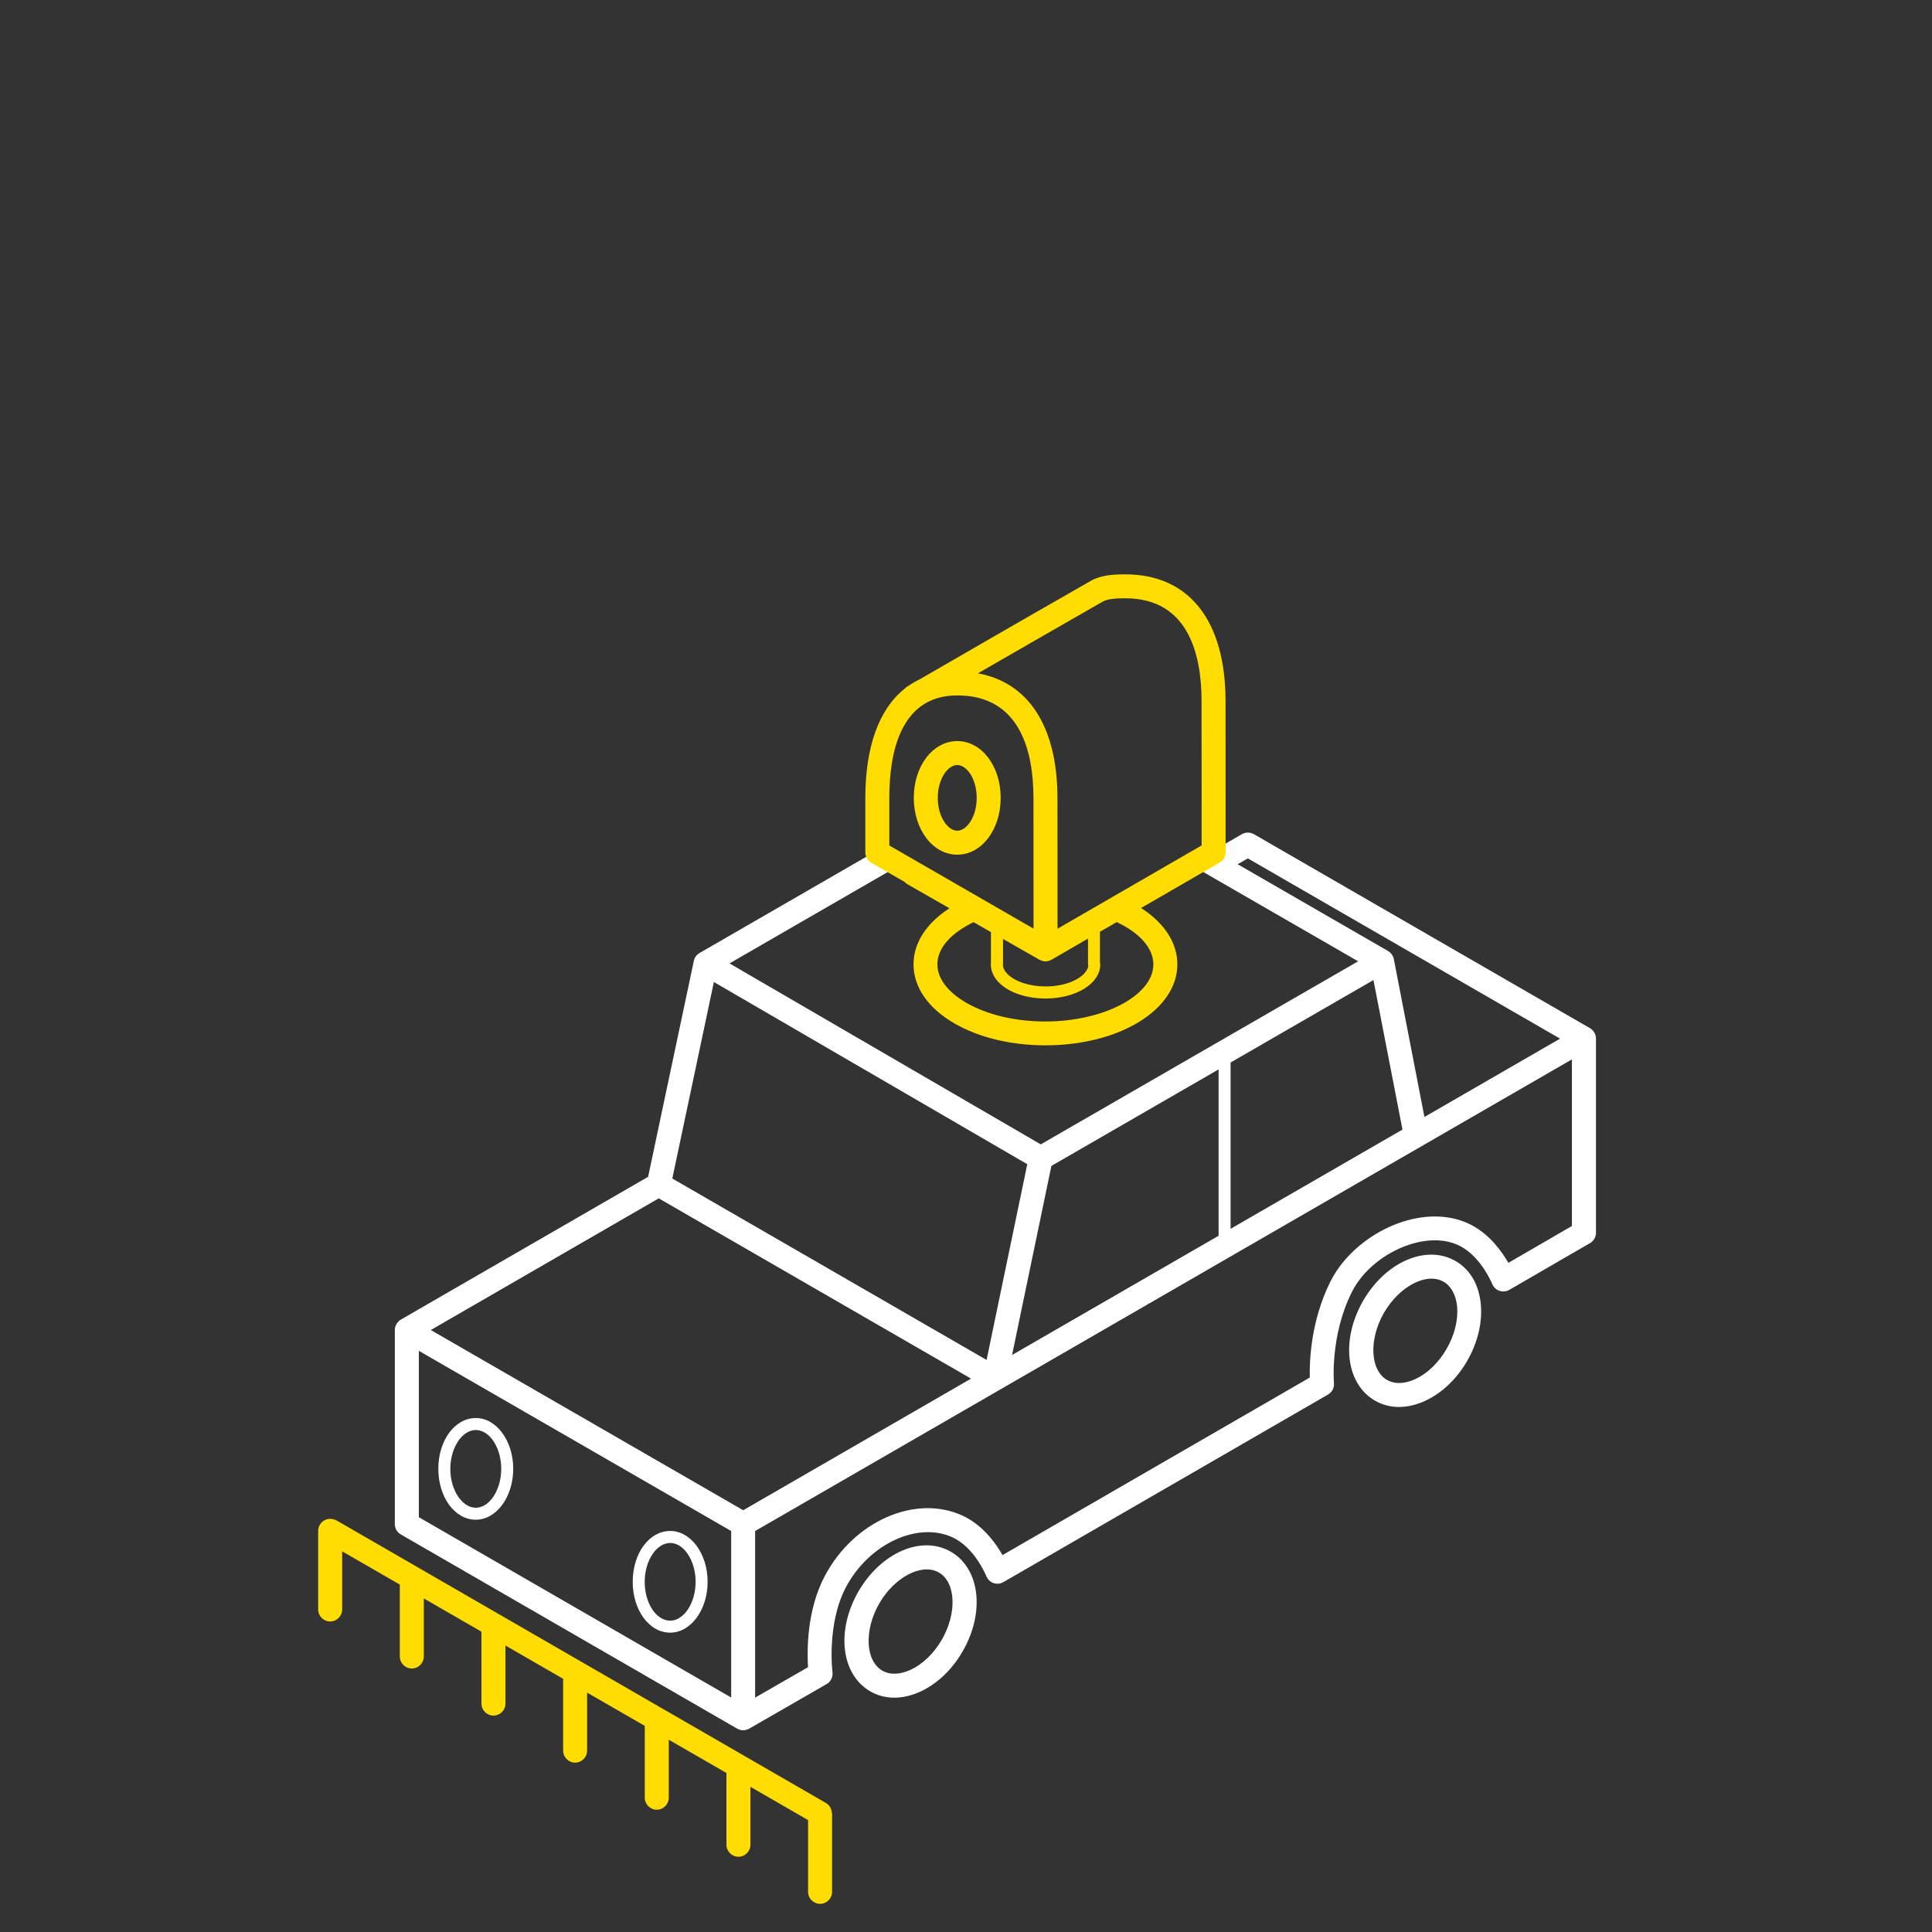 <?xml version="1.0" encoding="UTF-8"?> <!-- Generator: Adobe Illustrator 24.0.0, SVG Export Plug-In . SVG Version: 6.00 Build 0) --> <svg xmlns="http://www.w3.org/2000/svg" xmlns:xlink="http://www.w3.org/1999/xlink" x="0px" y="0px" viewBox="0 0 283.46 283.46" style="enable-background:new 0 0 283.46 283.46;" xml:space="preserve"><rect x="0" y="0" width="283.46" height="283.46" fill="#333333" stroke="none"/> <style type="text/css"> .st0{display:none;} .st1{display:inline;fill:#00272E;} .st2{fill:#FFFFFF;} .st3{fill:#FFDD00;} .st4{fill:none;} .st5{fill:#00272E;} </style> <g id="Fon" class="st0"> <rect class="st1" width="283.46" height="283.46"></rect> </g> <g id="Man"> </g> <g id="LMS"> </g> <g id="Auto"> <g> <path class="st2" d="M234.15,152.34c0-0.14-0.02-0.28-0.05-0.41c0,0,0-0.01,0-0.01c-0.04-0.13-0.09-0.25-0.15-0.37 c-0.02-0.03-0.04-0.07-0.06-0.1c-0.05-0.09-0.12-0.17-0.19-0.25c-0.03-0.03-0.05-0.06-0.08-0.08c-0.1-0.1-0.21-0.18-0.33-0.26 l-49.32-28.47c-0.54-0.31-1.21-0.31-1.76,0l-4.13,2.38l-0.01-0.01c0,0.19,0,0.29,0,0.29l-3.26,1.89l24.45,14.1L152.7,167.9 l-45.67-26.55l24.87-14.36l-3.13-2.25l-26.13,15.08c-0.04,0.02-0.08,0.06-0.11,0.08c-0.04,0.03-0.08,0.05-0.12,0.08 c-0.07,0.06-0.14,0.12-0.2,0.19c-0.02,0.03-0.05,0.05-0.07,0.08c-0.08,0.1-0.15,0.21-0.2,0.32c-0.01,0.01-0.01,0.03-0.02,0.04 c-0.05,0.1-0.08,0.21-0.11,0.32c0,0.01-0.01,0.03-0.01,0.04l-6.71,31.69l-36.28,20.95c-0.13,0.07-0.23,0.16-0.33,0.26 c-0.03,0.03-0.05,0.06-0.08,0.09c-0.07,0.08-0.13,0.16-0.19,0.24c-0.02,0.03-0.04,0.07-0.06,0.1c-0.06,0.12-0.12,0.24-0.15,0.36 c0,0.01,0,0.01-0.01,0.02c-0.04,0.13-0.05,0.27-0.05,0.41c0,0.02-0.01,0.03-0.01,0.05v28.47c0,0.63,0.33,1.21,0.88,1.52 l49.34,28.49c0,0,0,0,0,0s0,0,0,0l0,0c0.27,0.16,0.58,0.24,0.88,0.24c0.15,0,0.3-0.02,0.45-0.06c0.04-0.01,0.07-0.03,0.11-0.04 c0.11-0.04,0.22-0.07,0.32-0.13l11.36-6.54c0.61-0.35,0.96-1.04,0.87-1.75c-0.01-0.07-0.86-7.08,1.96-12.44 c3.34-6.36,10.52-9.72,15.66-7.34c3.28,1.52,4.93,5.65,4.95,5.68c0.18,0.48,0.57,0.85,1.05,1.02c0.49,0.17,1.02,0.12,1.46-0.14 l47.63-27.52c0.59-0.34,0.93-1,0.87-1.69c-0.01-0.07-0.6-6.91,2.62-13.34c1.56-3.13,4.83-5.81,8.53-6.99 c2.77-0.89,5.4-0.79,7.4,0.26c3.07,1.62,4.64,5.49,4.66,5.52c0.19,0.48,0.57,0.85,1.06,1.02c0.48,0.17,1.02,0.12,1.46-0.14 l11.83-6.85c0.54-0.31,0.88-0.89,0.88-1.52v-28.49C234.15,152.37,234.15,152.36,234.15,152.34z M181.59,126.8l1.49-0.86 l45.81,26.45l-19.9,11.49l-4.49-23.17c-0.01-0.03-0.02-0.06-0.03-0.09c-0.02-0.07-0.04-0.14-0.06-0.21 c-0.02-0.05-0.04-0.1-0.07-0.15c-0.02-0.03-0.03-0.07-0.05-0.1c-0.02-0.03-0.04-0.05-0.05-0.07c-0.03-0.05-0.06-0.09-0.09-0.13 c-0.04-0.05-0.09-0.11-0.14-0.15c-0.04-0.04-0.07-0.07-0.11-0.1c-0.06-0.05-0.12-0.09-0.18-0.13c-0.03-0.02-0.05-0.04-0.07-0.05 L181.59,126.8z M180.55,155.89l20.96-12.1l4.26,21.94l-25.22,14.56V155.89z M154.26,171.06l24.53-14.16v24.41l-30.3,17.49 L154.26,171.06z M104.74,144.08l45.98,26.73l-5.97,28.72l-46.11-26.62L104.74,144.08z M107.28,249.06L61.45,222.6v-24.41 l45.83,26.44V249.06z M109.04,221.58l-45.83-26.44l33.44-19.32l45.82,26.45L109.04,221.58z M230.64,179.87l-9.33,5.41 c-0.97-1.68-2.73-4.12-5.39-5.53c-2.85-1.5-6.44-1.68-10.12-0.5c-4.57,1.47-8.63,4.83-10.6,8.77c-2.88,5.76-3.09,11.66-3.03,14.09 l-45.08,26.05c-1.02-1.79-2.92-4.42-5.85-5.78c-6.91-3.2-15.99,0.79-20.25,8.89c-2.62,4.98-2.59,10.85-2.44,13.34l-7.76,4.46 v-24.44l119.84-69.2V179.87z"></path> <path class="st3" d="M122.04,265.97c0-0.06-0.01-0.13-0.02-0.19c-0.01-0.05-0.01-0.11-0.03-0.16c-0.01-0.06-0.03-0.11-0.05-0.16 c-0.02-0.05-0.04-0.11-0.06-0.16c-0.02-0.05-0.05-0.1-0.08-0.15c-0.03-0.05-0.05-0.1-0.09-0.14c-0.03-0.05-0.07-0.09-0.11-0.13 c-0.04-0.04-0.07-0.08-0.11-0.12c-0.04-0.04-0.08-0.07-0.13-0.1c-0.05-0.04-0.1-0.08-0.15-0.11c-0.02-0.01-0.03-0.02-0.05-0.03 l-71.74-41.42c-0.15-0.09-0.31-0.14-0.47-0.18c-0.16-0.05-0.33-0.08-0.51-0.08c-0.97,0-1.76,0.79-1.76,1.76v11.54 c0,0.97,0.79,1.76,1.76,1.76s1.76-0.79,1.76-1.76v-8.53l8.46,4.88v10.55c0,0.97,0.79,1.76,1.76,1.76s1.76-0.79,1.76-1.76v-8.52 l8.46,4.88v10.55c0,0.97,0.79,1.76,1.76,1.76s1.76-0.79,1.76-1.76v-8.52l8.46,4.88v10.54c0,0.97,0.79,1.76,1.76,1.76 s1.76-0.79,1.76-1.76v-8.51l8.46,4.88v10.54c0,0.97,0.79,1.76,1.76,1.76s1.76-0.79,1.76-1.76v-8.51l8.46,4.88v10.53 c0,0.97,0.79,1.76,1.76,1.76s1.76-0.79,1.76-1.76v-8.5l8.46,4.88v10.53c0,0.97,0.79,1.76,1.76,1.76c0.97,0,1.76-0.79,1.76-1.76 v-11.54C122.04,266.01,122.04,265.99,122.04,265.97z"></path> <path class="st2" d="M69.81,222.97c-3.08,0-5.49-3.28-5.5-7.46c0-4.18,2.42-7.46,5.5-7.46c3.03,0,5.49,3.34,5.49,7.45 C75.3,219.62,72.84,222.97,69.81,222.97z M69.81,209.81c-2.02,0-3.74,2.61-3.74,5.7c0,3.09,1.72,5.7,3.74,5.7 c2.02,0,3.73-2.61,3.73-5.7C73.55,212.42,71.84,209.81,69.81,209.81z"></path> <path class="st2" d="M98.33,239.54c-3.08,0-5.49-3.28-5.5-7.46c0-4.18,2.42-7.46,5.5-7.46c3.03,0,5.49,3.34,5.49,7.46 C103.82,236.19,101.36,239.54,98.33,239.54z M98.33,226.38c-2.02,0-3.74,2.61-3.74,5.7c0,3.14,1.68,5.7,3.74,5.7 c2.02,0,3.73-2.61,3.73-5.7C102.06,228.99,100.35,226.38,98.33,226.38z"></path> <path class="st2" d="M213.56,185.02c-4.28-2.47-10.24,0.09-13.56,5.82c0,0,0,0,0,0c-3.31,5.75-2.55,12.18,1.73,14.66 c1.08,0.62,2.27,0.93,3.53,0.93c1.25,0,2.57-0.31,3.88-0.92c2.43-1.13,4.61-3.21,6.13-5.85c1.52-2.64,2.23-5.56,2-8.23 C217.02,188.53,215.7,186.25,213.56,185.02z M212.24,197.91c-1.17,2.02-2.79,3.59-4.57,4.42c-1.57,0.73-3.05,0.78-4.17,0.13 c-2.49-1.44-2.69-5.95-0.44-9.86c2.26-3.9,6.27-5.98,8.75-4.54c1.12,0.65,1.82,1.95,1.98,3.68 C213.95,193.7,213.4,195.89,212.24,197.91z"></path> <path class="st2" d="M139.51,227.67c-4.28-2.47-10.23,0.09-13.56,5.82c0,0,0,0,0,0c-3.31,5.75-2.55,12.18,1.73,14.66 c1.08,0.62,2.27,0.93,3.53,0.93c1.25,0,2.57-0.31,3.88-0.92c2.43-1.13,4.61-3.21,6.13-5.85 C144.55,236.58,143.79,230.14,139.51,227.67z M138.19,240.56c-1.17,2.02-2.79,3.59-4.57,4.42c-1.57,0.73-3.05,0.78-4.17,0.13 c-2.49-1.44-2.69-5.95-0.45-9.85c2.26-3.9,6.27-5.98,8.76-4.54C140.24,232.15,140.44,236.66,138.19,240.56z"></path> <path class="st3" d="M140.45,125.4c-3.57,0-6.37-3.66-6.38-8.34c0-4.68,2.81-8.33,6.38-8.33c3.57,0,6.37,3.66,6.37,8.33 C146.82,121.73,144.02,125.4,140.45,125.4z M140.45,112.24c-1.35,0-2.86,1.98-2.86,4.82c0,2.84,1.51,4.82,2.86,4.82 c1.35,0,2.85-1.98,2.85-4.82C143.3,114.22,141.8,112.24,140.45,112.24z"></path> <path class="st3" d="M179.81,102.81c-0.02-11.78-5.38-18.54-14.69-18.54c-1.65,0-3.54,0.07-5.09,0.96 c-10.75,6.14-21.07,12.11-25.11,14.45c-0.57,0.27-1.11,0.58-1.62,0.94c-0.11,0.06-0.17,0.1-0.18,0.1 c-0.16,0.09-0.29,0.21-0.41,0.34c-3.71,2.97-5.75,8.44-5.75,16v8c0,0.63,0.33,1.21,0.88,1.52l4.87,2.81 c0.12,0.13,0.26,0.25,0.42,0.34l6.17,3.53c-3.28,2.12-5.27,5-5.27,8.22c0,3.36,2.14,6.45,6.03,8.69c3.59,2.07,8.32,3.2,13.32,3.2 c10.86,0,19.36-5.22,19.36-11.89c0-3.24-2.01-6.13-5.32-8.26l11.52-6.66c0.54-0.31,0.88-0.89,0.88-1.52 C179.81,125.06,179.83,113.01,179.81,102.81z M130.48,124.05v-6.99c0-6.85,1.73-15.03,9.97-15.03c9.21,0,11.17,8.18,11.18,15.03 c0.01,7.04,0.01,14.97,0.01,19.19L130.48,124.05z M159.68,141.72c-0.24,1.47-2.74,3.01-6.26,3.01c-2.33,0-4.47-0.69-5.59-1.81 c-0.41-0.41-0.64-0.83-0.68-1.27c0.01-0.05,0.01-0.09,0.01-0.14v-3.75l5.36,3.06c0.09,0.05,0.18,0.08,0.27,0.11 c0.05,0.02,0.1,0.05,0.15,0.06c0.15,0.04,0.3,0.06,0.45,0.06c0.15,0,0.3-0.02,0.45-0.06c0.01,0,0.02-0.01,0.03-0.01 c0.14-0.04,0.27-0.09,0.39-0.16c0,0,0,0,0,0l5.37-3.11v3.8C159.65,141.59,159.66,141.66,159.68,141.72z M169.22,141.49 c0,4.54-7.26,8.38-15.85,8.38c-4.4,0-8.51-0.97-11.57-2.73c-2.76-1.59-4.27-3.59-4.27-5.65c0-2.43,2.08-4.64,5.31-6.19l2.55,1.46 v4.55c-0.01,0.06-0.02,0.12-0.02,0.18c0,0.96,0.42,1.89,1.2,2.68c1.45,1.46,4.01,2.33,6.83,2.33c4.5,0,8.03-2.2,8.03-5 c0-0.09-0.02-0.18-0.05-0.27v-4.52l2.46-1.42C167.13,136.83,169.22,139.06,169.22,141.49z M176.3,124.04l-21.14,12.22 c0-4.23,0-12.15-0.01-19.2c-0.02-10.44-4.23-16.92-11.67-18.27c4.96-2.86,11.54-6.65,18.29-10.51c0.8-0.46,2.15-0.5,3.34-0.5 c9.21,0,11.17,8.18,11.18,15.03C176.31,111.25,176.3,120.94,176.3,124.04z"></path> </g> </g> <g id="Heli"> </g> <g id="UAV"> </g> <g id="Satellit"> </g> </svg> 